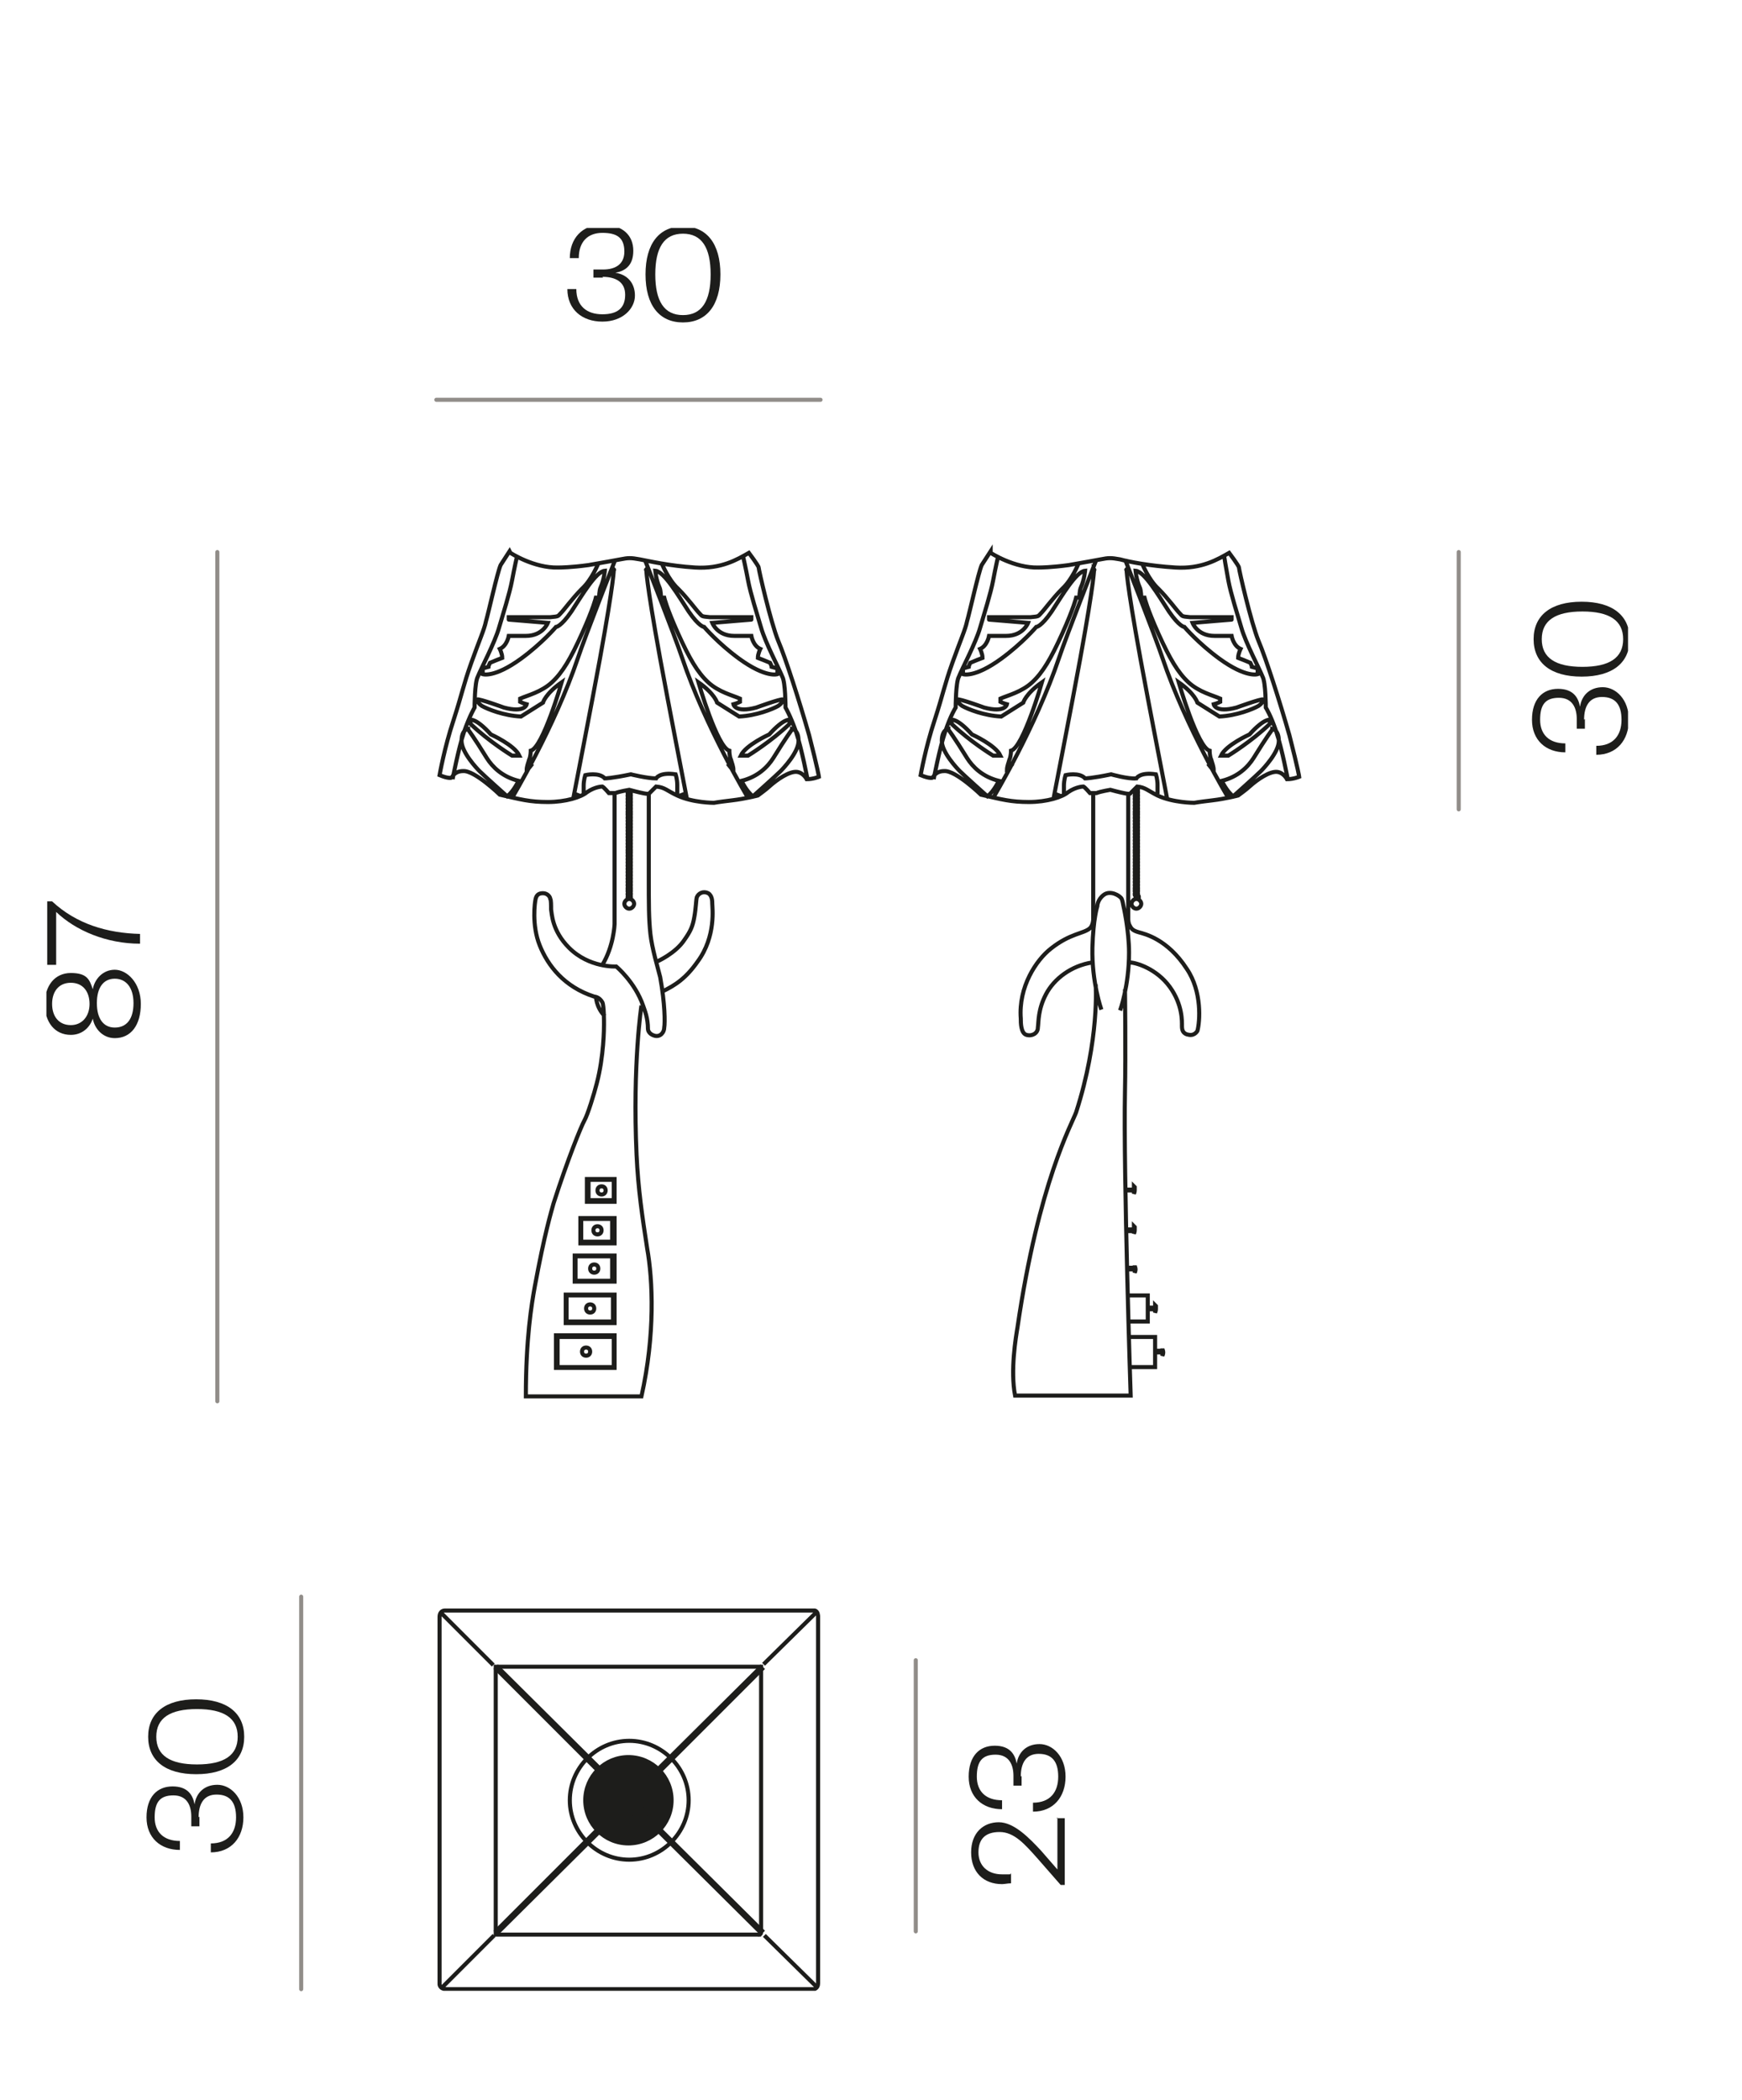 <svg viewBox="0 0 214 257.9" version="1.1" xmlns:xlink="http://www.w3.org/1999/xlink" xmlns="http://www.w3.org/2000/svg" id="Capa_1">
  
  <defs>
    <style>
      .st0, .st1, .st2 {
        fill: none;
      }

      .st1 {
        stroke: #1d1d1b;
        stroke-miterlimit: 3.9;
      }

      .st1, .st2 {
        stroke-width: .5px;
      }

      .st3 {
        fill: #1d1d1b;
      }

      .st4 {
        clip-path: url(#clippath-1);
      }

      .st5 {
        clip-path: url(#clippath-3);
      }

      .st6 {
        clip-path: url(#clippath-2);
      }

      .st2 {
        stroke: #918d89;
        stroke-linecap: round;
        stroke-linejoin: round;
      }

      .st7 {
        clip-path: url(#clippath);
      }
    </style>
    <clipPath id="clippath">
      <rect height="216.5" width="194.3" y="28" x="5.7" class="st0"></rect>
    </clipPath>
    <clipPath id="clippath-1">
      <rect height="216.5" width="194.3" y="28" x="5.7" class="st0"></rect>
    </clipPath>
    <clipPath id="clippath-2">
      <rect height="216.5" width="194.3" y="28" x="5.7" class="st0"></rect>
    </clipPath>
    <clipPath id="clippath-3">
      <rect height="216.5" width="194.3" y="28" x="5.7" class="st0"></rect>
    </clipPath>
  </defs>
  <g class="st7">
    <path d="M71.9,221.1c0-2.9,2.4-5.3,5.3-5.3s5.3,2.4,5.3,5.3-2.4,5.3-5.3,5.3-5.3-2.4-5.3-5.3" class="st3"></path>
    <circle r="5.3" cy="221.1" cx="77.2" class="st1"></circle>
    <path d="M79.6,223.1s.8-.7.8-2.3-.8-1.9-.8-1.9M75.2,223.4s.8.8,2.1.8,2.1-.8,2.1-.8M75,219s-.8.8-.8,2.1.8,2.1.8,2.1M75.2,218.7s.7-.8,2.2-.8,1.9.8,1.9.8M100.2,198.1l-6.4,6.3M61,237.5l14.6-14.5M54.4,244l6.3-6.3M60.8,204.8l14.5,14.5M61,204.6l14.6,14.5M100.3,244l-6.4-6.3M93.8,237.3l-14.6-14.5M93.6,204.6l-14.6,14.5M93.8,204.8l-14.5,14.5M54.3,198.2l6.3,6.3M93.6,237.5l-14.6-14.5M60.8,237.3l14.5-14.5M70,221.1c0-4,3.3-7.3,7.3-7.3s7.3,3.3,7.3,7.3-3.3,7.3-7.3,7.3-7.3-3.3-7.3-7.3ZM99.9,197.8h-45.3s-.6,0-.6.8v45s-.1.7.9.7h45.1s.5-.1.5-.7v-45.1s0-.6-.4-.7c0,0-.2,0-.2,0Z" class="st1"></path>
    <path d="M74.6,221.1c0-1.5,1.2-2.7,2.7-2.7s2.7,1.2,2.7,2.7-1.2,2.7-2.7,2.7-2.7-1.2-2.7-2.7" class="st3"></path>
    <circle r="2.7" cy="221.1" cx="77.3" class="st1"></circle>
    <path d="M75.1,221c0-1.2,1-2.2,2.2-2.2s2.2,1,2.2,2.2-1,2.2-2.2,2.2-2.2-1-2.2-2.2" class="st3"></path>
    <path d="M75.1,221c0-1.2,1-2.2,2.2-2.2s2.2,1,2.2,2.2-1,2.2-2.2,2.2-2.2-1-2.2-2.2Z" class="st1"></path>
    <path d="M93.5,237.6h-32.4s-.1,0-.2,0c0,0,0-.2,0-.2v-32.4h0c0,0,0-.2,0-.2h0c0,0,0-.1,0-.1h0s0,0,0,0h32.4s.2,0,.2,0c0,0,0,.2,0,.2,0,0,0,32,0,32.4s-.4.3-.4.3Z" class="st1"></path>
    <path d="M139.6,96.7c.1,0,.2,0,.2.2s0,.2-.2.2-.2-.1-.2-.1M139.4,97.3c0-.1,0-.2.2-.2s.2,0,.2.2,0,.2-.2.2-.2,0-.2-.2ZM139,111c0-.3.3-.6.6-.6s.6.3.6.6-.3.6-.6.6-.6-.3-.6-.6ZM139.5,110.2c0-.1,0-.2.2-.2s.2,0,.2.2,0,.2-.2.2-.2,0-.2-.2ZM139.4,109.8c0-.1,0-.2.2-.2s.2,0,.2.2,0,.2-.2.2-.2,0-.2-.2ZM139.4,109.4c0-.1,0-.2.2-.2s.2,0,.2.2,0,.2-.2.2-.2,0-.2-.2ZM139.4,109.1c0-.1,0-.2.2-.2s.2,0,.2.2,0,.2-.2.2-.2,0-.2-.2ZM139.4,108.7c0-.1,0-.2.2-.2s.2,0,.2.2,0,.2-.2.2-.2,0-.2-.2ZM139.4,108.3c0-.1,0-.2.2-.2s.2,0,.2.2,0,.2-.2.2-.2,0-.2-.2ZM139.4,107.9c0-.1,0-.2.2-.2s.2,0,.2.2,0,.2-.2.2-.2,0-.2-.2ZM139.4,107.5c0-.1,0-.2.2-.2s.2,0,.2.2,0,.2-.2.2-.2,0-.2-.2ZM139.4,107.1c0-.1,0-.2.2-.2s.2,0,.2.2,0,.2-.2.2-.2,0-.2-.2ZM139.4,106.7c0-.1,0-.2.2-.2s.2,0,.2.2,0,.2-.2.2-.2,0-.2-.2ZM139.4,106.3c0-.1,0-.2.2-.2s.2,0,.2.2,0,.2-.2.2-.2,0-.2-.2ZM139.4,105.9c0-.1,0-.2.2-.2s.2,0,.2.2,0,.2-.2.2-.2,0-.2-.2ZM139.4,105.5c0-.1,0-.2.2-.2s.2,0,.2.2,0,.2-.2.2-.2,0-.2-.2ZM139.4,105.1c0-.1,0-.2.2-.2s.2,0,.2.2,0,.2-.2.2-.2,0-.2-.2ZM139.4,104.7c0-.1,0-.2.2-.2s.2,0,.2.2,0,.2-.2.2-.2,0-.2-.2ZM139.4,104.4c0-.1,0-.2.2-.2s.2,0,.2.2,0,.2-.2.2-.2,0-.2-.2ZM139.4,104c0-.1,0-.2.2-.2s.2,0,.2.2,0,.2-.2.2-.2,0-.2-.2ZM139.4,103.6c0-.1,0-.2.2-.2s.2,0,.2.2,0,.2-.2.2-.2,0-.2-.2ZM139.4,103.2c0-.1,0-.2.2-.2s.2,0,.2.2,0,.2-.2.2-.2,0-.2-.2ZM139.4,102.8c0-.1,0-.2.2-.2s.2,0,.2.2,0,.2-.2.2-.2,0-.2-.2ZM139.4,102.4c0-.1,0-.2.2-.2s.2,0,.2.2,0,.2-.2.2-.2,0-.2-.2ZM139.4,102c0-.1,0-.2.2-.2s.2,0,.2.2,0,.2-.2.2-.2,0-.2-.2ZM139.4,101.6c0-.1,0-.2.2-.2s.2,0,.2.2,0,.2-.2.2-.2,0-.2-.2ZM139.4,101.2c0-.1,0-.2.2-.2s.2,0,.2.2,0,.2-.2.2-.2,0-.2-.2ZM139.4,100.8c0-.1,0-.2.2-.2s.2,0,.2.2,0,.2-.2.2-.2,0-.2-.2ZM139.4,100.4c0-.1,0-.2.2-.2s.2,0,.2.2,0,.2-.2.2-.2,0-.2-.2ZM139.4,100c0-.1,0-.2.2-.2s.2,0,.2.2,0,.2-.2.2-.2,0-.2-.2ZM139.4,99.7c0-.1,0-.2.2-.2s.2,0,.2.2,0,.2-.2.2-.2,0-.2-.2ZM139.4,99.3c0-.1,0-.2.2-.2s.2,0,.2.2,0,.2-.2.2-.2,0-.2-.2ZM139.4,98.9c0-.1,0-.2.2-.2s.2,0,.2.2,0,.2-.2.2-.2,0-.2-.2ZM139.4,98.5c0-.1,0-.2.2-.2s.2,0,.2.2,0,.2-.2.2-.2,0-.2-.2ZM139.4,98.1c0-.1,0-.2.2-.2s.2,0,.2.2,0,.2-.2.2-.2,0-.2-.2ZM139.4,97.7c0-.1,0-.2.2-.2s.2,0,.2.2,0,.2-.2.2-.2,0-.2-.2ZM77.1,97.3c0-.1,0-.2.2-.2s.2,0,.2.2,0,.2-.2.2-.2,0-.2-.2ZM76.7,111c0-.3.3-.6.6-.6s.6.3.6.6-.3.6-.6.6-.6-.3-.6-.6ZM77.1,110.2c0-.1,0-.2.2-.2s.2,0,.2.2,0,.2-.2.2-.2,0-.2-.2ZM77.1,109.8c0-.1,0-.2.2-.2s.2,0,.2.2,0,.2-.2.2-.2,0-.2-.2ZM77.1,109.4c0-.1,0-.2.2-.2s.2,0,.2.2,0,.2-.2.2-.2,0-.2-.2ZM77.1,109.1c0-.1,0-.2.2-.2s.2,0,.2.2,0,.2-.2.2-.2,0-.2-.2ZM77.1,108.7c0-.1,0-.2.2-.2s.2,0,.2.2,0,.2-.2.2-.2,0-.2-.2ZM77.1,108.3c0-.1,0-.2.2-.2s.2,0,.2.2,0,.2-.2.2-.2,0-.2-.2ZM77.1,107.9c0-.1,0-.2.2-.2s.2,0,.2.2,0,.2-.2.2-.2,0-.2-.2ZM77.1,107.5c0-.1,0-.2.2-.2s.2,0,.2.2,0,.2-.2.2-.2,0-.2-.2ZM77.1,107.1c0-.1,0-.2.2-.2s.2,0,.2.2,0,.2-.2.2-.2,0-.2-.2ZM77.1,106.7c0-.1,0-.2.2-.2s.2,0,.2.2,0,.2-.2.2-.2,0-.2-.2ZM77.1,106.3c0-.1,0-.2.2-.2s.2,0,.2.2,0,.2-.2.2-.2,0-.2-.2ZM77.1,105.9c0-.1,0-.2.2-.2s.2,0,.2.2,0,.2-.2.2-.2,0-.2-.2ZM77.1,105.5c0-.1,0-.2.2-.2s.2,0,.2.2,0,.2-.2.2-.2,0-.2-.2ZM77.1,105.1c0-.1,0-.2.2-.2s.2,0,.2.2,0,.2-.2.2-.2,0-.2-.2ZM77.1,104.7c0-.1,0-.2.2-.2s.2,0,.2.2,0,.2-.2.2-.2,0-.2-.2ZM77.1,104.4c0-.1,0-.2.2-.2s.2,0,.2.2,0,.2-.2.2-.2,0-.2-.2ZM77.1,104c0-.1,0-.2.2-.2s.2,0,.2.2,0,.2-.2.2-.2,0-.2-.2ZM77.1,103.6c0-.1,0-.2.2-.2s.2,0,.2.2,0,.2-.2.2-.2,0-.2-.2ZM77.1,103.2c0-.1,0-.2.2-.2s.2,0,.2.2,0,.2-.2.2-.2,0-.2-.2ZM77.1,102.8c0-.1,0-.2.2-.2s.2,0,.2.2,0,.2-.2.2-.2,0-.2-.2ZM77.1,102.4c0-.1,0-.2.2-.2s.2,0,.2.2,0,.2-.2.2-.2,0-.2-.2ZM77.1,102c0-.1,0-.2.2-.2s.2,0,.2.2,0,.2-.2.2-.2,0-.2-.2ZM77.1,101.6c0-.1,0-.2.2-.2s.2,0,.2.2,0,.2-.2.2-.2,0-.2-.2ZM77.1,101.2c0-.1,0-.2.2-.2s.2,0,.2.2,0,.2-.2.2-.2,0-.2-.2ZM77.1,100.8c0-.1,0-.2.2-.2s.2,0,.2.2,0,.2-.2.2-.2,0-.2-.2ZM77.1,100.4c0-.1,0-.2.2-.2s.2,0,.2.2,0,.2-.2.2-.2,0-.2-.2ZM77.1,100c0-.1,0-.2.2-.2s.2,0,.2.2,0,.2-.2.2-.2,0-.2-.2ZM77.1,99.7c0-.1,0-.2.2-.2s.2,0,.2.2,0,.2-.2.2-.2,0-.2-.2ZM77.1,99.3c0-.1,0-.2.2-.2s.2,0,.2.2,0,.2-.2.2-.2,0-.2-.2ZM77.1,98.9c0-.1,0-.2.2-.2s.2,0,.2.2,0,.2-.2.2-.2,0-.2-.2ZM77.1,98.5c0-.1,0-.2.2-.2s.2,0,.2.2,0,.2-.2.2-.2,0-.2-.2ZM77.1,98.1c0-.1,0-.2.2-.2s.2,0,.2.2,0,.2-.2.2-.2,0-.2-.2ZM77.1,97.7c0-.1,0-.2.2-.2s.2,0,.2.2,0,.2-.2.2-.2,0-.2-.2Z" class="st1"></path>
    <path d="M71.5,166c0-.3.2-.5.5-.5s.5.2.5.5-.2.5-.5.5-.5-.2-.5-.5ZM68.5,164.2h6.9v3.7h-6.9v-3.7ZM68.3,164h7.2v4h-7.2v-4ZM72,160.7c0-.3.2-.5.5-.5s.5.2.5.5-.2.5-.5.5-.5-.2-.5-.5ZM69.6,159.1h5.7v3.2h-5.7v-3.2ZM69.5,159h6v3.5h-6v-3.5ZM72.5,155.8c0-.3.2-.5.5-.5s.5.2.5.5-.2.5-.5.5-.5-.2-.5-.5ZM70.7,154.3h4.5v3h-4.5v-3ZM70.6,154.2h4.9v3.2h-4.9v-3.2ZM72.9,151.1c0-.3.2-.5.5-.5s.5.2.5.5-.2.5-.5.5-.5-.2-.5-.5ZM71.4,149.7h3.8v2.8h-3.8v-2.8ZM71.3,149.6h4.2v3.1h-4.2v-3.1ZM73.4,146.2c0-.3.2-.5.5-.5s.5.2.5.5-.2.5-.5.5-.5-.2-.5-.5ZM72.3,144.9h3.1v2.5h-3.1v-2.5ZM72.1,144.8h3.4v2.8h-3.4v-2.8ZM79.7,97.6s0,9.4,0,9.9c0,3.7,0,5.3.2,7.2.2,1.8.9,4.1,1.2,5.3.6,3.3.6,5.6.5,6.2,0,.6-.5,1.2-1.2,1-.7-.2-.8-.7-.8-.8,0-1.4-.4-2.3-.6-2.9-1-2.9-3.3-4.8-3.3-4.8,0,0-3.3.2-5.8-2.3-2.1-2.1-2.1-4.2-2.2-4.7,0-.5,0-1.2-.1-1.3,0-.2-.3-.7-.9-.7s-.8.3-.9.7-.5,3.2.5,5.7c1,2.5,3,5.1,6.7,6.3,0,0,.6,0,1,.7.2.4.2,2.3.2,2.7s0,3.9-.9,7.3c-.3,1.2-1.1,3.8-1.5,4.5-.4.7-2.1,4.9-3.8,10.2-.3,1.1-1.1,3.7-2.3,10.2-.4,2.2-1.1,6.4-1.1,13.5h14.2c1.7-7.6,1.4-14.3.7-18.2-.6-3.9-1.1-7.2-1.3-11.5-.5-11.2.6-18.3.6-18.3M80.7,118.1s2.3-1,3.4-2.7c.7-1,1-1.6,1.2-2.8.2-1.1.2-2,.3-2.4.2-.5.8-.8,1.4-.5.5.3.5,1,.5,1.3,0,.4.5,4-1.8,7.1-1.4,2-2.7,2.9-4.4,3.7M73.2,122.3s0,1.4,1.1,2.5M97.3,89.6s-.7.9-2.3,3.5c-.7,1.1-1.9,2.3-3.9,2.8,0,0,.6,1.3,1.4,1.9,0,0,2.8-2.5,3.4-3.1.3-.3,2.2-2.3,2.2-3.7s-.8-1.5-.8-1.5ZM97,88.4s-.7-.2-2.5,1.8c0,0-2.9,1.3-3.5,2.6h.9s2.8-1.7,5.1-3.9c0,0,0-.4,0-.4ZM81.3,69.2s.8,2,2,3.1c1.2,1.2,2.2,2.6,2.6,3,.4.4.2.4,1.3.5,1.1,0,5.1,0,5.1,0v.3c.1,0-3.7.3-4.8.4,0,0,.6,1.6,2.7,1.6.9,0,2.1,0,2.1,0,0,0,.2,1.2,1.1,1.6,0,0-.3.6-.3,1.1,0,0,1.3.5,1.5.6,0,0,.2.4.2.5l.7.2v.7s-1.4.5-4.7-1.9c-2.6-1.9-4.3-3.9-4.3-3.9,0,0-.6,0-1.9-1.9-1.3-2-3-4.9-4.1-5,0,0,.1,1.1.5,2,.2.4.2,1.3.2,1.3h.4s.3,1.3,1.7,4.4c1.4,3.1,2.4,4.8,3.7,6,1.3,1.2,3,1.6,3.9,2v.4s-.4.2-.8.3c0,0,.2,1.1,2.8.4,0,0,3-1.1,3.3-1,0,0,0,.4-.6.8-.7.4-2.7,1.2-4.8,1.3l-2.7-1.7s-.3-1.1-2.3-2.5c0,0,2.3,8,3.8,8.4,0,0,0,.7.2,1.1.1.4.3.8.3,1.3,0,0-.1,0-.7-.8M99.2,95.7s-.7-3.7-1.4-5.8c-.7-2-1.3-3-1.3-3,0,0,0-3.1-.4-3.8-.3-.8-2.1-4.2-2.6-6-.5-1.7-1.3-4.2-1.6-5.8-.3-1.6-.6-2.9-.6-2.9M79.7,70s-.2,0-.3,0,0-.1,0-.1c0,0-.1,1.1,1.7,11,1,5.5,3.1,16.2,3.3,17.3M91.9,98s-5.2-8.6-8.1-17.2c-.9-2.7-4.6-12.1-4.6-12.1M57.5,89.6s.7.9,2.3,3.5c.7,1.1,1.9,2.3,3.9,2.8,0,0-.6,1.3-1.4,1.9,0,0-2.8-2.5-3.4-3.1-.3-.3-2.2-2.3-2.2-3.7s.8-1.5.8-1.5ZM57.8,88.4s.7-.2,2.5,1.8c0,0,2.9,1.3,3.5,2.6h-.9s-2.8-1.7-5.1-3.9c0,0,0-.4,0-.4ZM73.5,69.2s-.8,2-2,3.1c-1.2,1.2-2.2,2.6-2.6,3-.4.4-.2.4-1.3.5-1.1,0-5.1,0-5.1,0v.3c-.1,0,3.7.3,4.8.4,0,0-.6,1.6-2.7,1.6-.9,0-2.1,0-2.1,0,0,0-.2,1.2-1.1,1.6,0,0,.3.6.3,1.1,0,0-1.3.5-1.5.6,0,0-.2.4-.2.5l-.7.2v.7s1.4.5,4.7-1.9c2.6-1.9,4.3-3.9,4.3-3.9,0,0,.6,0,1.9-1.9,1.3-2,3-4.9,4.1-5,0,0-.1,1.1-.5,2-.2.4-.2,1.3-.2,1.3h-.4s-.3,1.3-1.7,4.4c-1.4,3.1-2.4,4.8-3.7,6s-3,1.6-3.9,2v.4s.4.2.8.3c0,0-.2,1.1-2.8.4,0,0-3-1.1-3.3-1,0,0,0,.4.6.8.7.4,2.7,1.2,4.8,1.3l2.7-1.7s.3-1.1,2.3-2.5c0,0-2.3,8-3.8,8.4,0,0,0,.7-.2,1.1-.1.4-.3.8-.3,1.3,0,0,.1,0,.7-.8M55.6,95.7s.7-3.7,1.4-5.8c.7-2,1.3-3,1.3-3,0,0,0-3.1.4-3.8.3-.8,2.1-4.2,2.6-6,.5-1.7,1.3-4.2,1.6-5.8.3-1.6.6-2.9.6-2.9M71.7,97.7v-1.2c0-.7.2-1.3.2-1.3,0,0,1.7-.4,2.4.4,0,0,.8,0,3.2-.5,0,0,2,.5,3.1.5,0,0,.4-.8,2.4-.5,0,0,.2.6.2,1.3,0,.7,0,1.1,0,1.1M70.6,97.5l.8.3M75.1,70s.2,0,.3,0,0-.1,0-.1c0,0,.1,1.1-1.7,11-1,5.5-3.1,16.2-3.3,17.3M62.9,98s5.2-8.6,8.1-17.2c.9-2.7,4.6-12.1,4.6-12.1M62.7,67.9s2.9,1.9,5.9,1.8c.2,0,1.5,0,3.7-.3,2.2-.4,2.9-.5,3.9-.7,1-.2,1.3-.2,2.4,0s3.6.8,6.8,1c3.2.2,5.2-1,6.6-1.8,0,0,1.2,1.6,1.2,1.8,0,.3,1.5,6.8,2.4,9,.9,2.1,2.6,7.4,3.8,11.6,1.1,4.3,1.2,5.1,1.2,5.1,0,0-.7.3-1.5.3,0,0-.4-.8-1.2-.9-.9-.1-2.4.9-3.4,1.8-.3.3-1.4,1.1-1.4,1.1,0,0-1.5.4-3.2.6-1.7.2-2.2.3-2.2.3,0,0-2.6,0-4.5-.9-1.3-.6-1.5-1-2.6-1.1,0,0,0,0-.9.9,0,0-.2.1-2.4-.5,0,0-1.2.2-1.7.4h-.8c0,0-.6-.7-.8-.8,0,0-.9,0-1.9.7-.7.6-2.6,1.2-4.8,1.2s-3.3-.3-5.9-.9c0,0-3.1-3-4.5-2.9-1.1,0-1.4.8-1.4.8,0,0-.3.2-1.5-.3,0,0,.6-3.4,1.7-6.7,1.1-3.4,1.2-4.3,2.2-7.1,1-2.8,1.6-4.1,1.8-5.1.3-1,1.4-6,1.8-6.9l1.1-1.7ZM84.1,97.5l-.8.3M74,118.5c1.4-2.3,1.5-5,1.5-5v-15.9" class="st1"></path>
    <path d="M142.8,165.6v.9h0s.1-.2.1-.4-.1-.4-.1-.4h0ZM141.9,166.1h.8M141.9,165.9h.8M138.8,164.2h3.1v3.7c0,0-3,0-3,0M138.7,159.1h2.3v3.2c0,0-2.2,0-2.2,0M141.9,160.3v.9h0s.1-.2.1-.4,0-.4,0-.4h0ZM141,160.8h.8M141,160.6h.8M139.4,155.4v.9h0s.1-.2.1-.4-.1-.4-.1-.4h0ZM138.5,155.9h.8M138.5,155.7h.8M139.3,150.6v.9h0s.1-.2.1-.4,0-.4,0-.4h0ZM138.4,151.2h.8M138.4,151h.8M139.3,145.7v.9h0s.1-.2.1-.4,0-.4,0-.4h0ZM138.4,146.2h.8M138.4,146.1h.8M134.6,120.9s.5,6.7-2.4,15.7c-.5,1.4-4.6,8.6-7.2,26.4-.2,1.2-.9,5.3-.3,8.4h14.2s-.9-27.3-.7-37.3c.1-4.7,0-12.6,0-12.6M135.3,124s-1.2-3.4-1.1-7.6c.1-3.6.6-5.1.6-5.1,0,0,0-.8.8-1.4.8-.6,2,.1,2.2.5.1.2.2.8.2.8,0,0,.7,3,.7,5.8,0,4.1-1.1,7.1-1.1,7.1M156.3,89.6s-.7.9-2.3,3.5c-.7,1.1-1.9,2.3-3.9,2.8,0,0,.6,1.3,1.4,1.9,0,0,2.8-2.5,3.4-3.1.3-.3,2.2-2.3,2.2-3.7s-.8-1.5-.8-1.5ZM156,88.4s-.7-.2-2.5,1.8c0,0-2.9,1.3-3.5,2.6h.9s2.8-1.7,5.1-3.9c0,0,0-.4,0-.4ZM140.3,69.2s.8,2,2,3.1c1.2,1.2,2.2,2.6,2.6,3,.4.4.2.4,1.3.5,1.1,0,5.1,0,5.1,0v.3c.1,0-3.7.3-4.8.4,0,0,.6,1.6,2.7,1.6.9,0,2.1,0,2.1,0,0,0,.2,1.2,1.1,1.6,0,0-.3.6-.3,1.1,0,0,1.3.5,1.5.6,0,0,.2.4.2.5l.7.2v.7s-1.4.5-4.7-1.9c-2.6-1.9-4.3-3.9-4.3-3.9,0,0-.6,0-1.9-1.9-1.3-2-3-4.9-4.1-5,0,0,.1,1.1.5,2,.2.4.2,1.3.2,1.3h.4s.3,1.3,1.7,4.4c1.4,3.1,2.4,4.8,3.7,6,1.3,1.2,3,1.6,3.9,2v.4s-.4.2-.8.3c0,0,.2,1.1,2.8.4,0,0,3-1.1,3.3-1,0,0,0,.4-.6.8-.7.4-2.7,1.2-4.8,1.3l-2.7-1.7s-.3-1.1-2.3-2.5c0,0,2.3,8,3.8,8.4,0,0,0,.7.2,1.1.1.4.3.8.3,1.3,0,0-.1,0-.7-.8M158.2,95.7s-.7-3.7-1.4-5.8c-.7-2.1-1.3-3-1.3-3,0,0,0-3.1-.4-3.8-.3-.8-2.1-4.2-2.6-6-.5-1.7-1.3-4.2-1.6-5.8-.3-1.6-.5-2.9-.5-2.9M138.7,70s-.2,0-.3,0,0-.1,0-.1c0,0-.1,1.1,1.7,11,1,5.5,3.1,16.2,3.3,17.3M150.9,98s-5.2-8.6-8.1-17.2c-.9-2.7-4.6-12.1-4.6-12.1M116.5,89.6s.7.9,2.3,3.5c.7,1.1,1.9,2.3,3.9,2.8,0,0-.6,1.3-1.4,1.9,0,0-2.8-2.5-3.4-3.1-.3-.3-2.2-2.3-2.2-3.7s.8-1.5.8-1.5ZM116.9,88.4s.7-.2,2.5,1.8c0,0,2.9,1.3,3.5,2.6h-.9s-2.8-1.7-5.1-3.9c0,0,0-.4,0-.4ZM132.5,69.2s-.8,2-2,3.1c-1.2,1.2-2.2,2.6-2.6,3-.4.4-.2.4-1.3.5-1.1,0-5.1,0-5.1,0v.3c-.1,0,3.7.3,4.8.4,0,0-.6,1.6-2.7,1.6-.9,0-2.1,0-2.1,0,0,0-.2,1.2-1.1,1.6,0,0,.3.6.3,1.1,0,0-1.3.5-1.5.6,0,0-.2.4-.2.5l-.7.2v.7s1.4.5,4.7-1.9c2.6-1.9,4.3-3.9,4.3-3.9,0,0,.6,0,1.9-1.9,1.3-2,3-4.9,4.1-5,0,0-.1,1.1-.5,2-.2.4-.2,1.3-.2,1.3h-.4s-.3,1.3-1.7,4.4c-1.4,3.1-2.4,4.8-3.7,6-1.3,1.2-3,1.6-3.9,2v.4s.4.2.8.3c0,0-.2,1.1-2.8.4,0,0-3-1.1-3.3-1,0,0,0,.4.6.8.7.4,2.7,1.2,4.8,1.3l2.7-1.7s.3-1.1,2.3-2.5c0,0-2.3,8-3.8,8.4,0,0,0,.7-.2,1.1-.1.4-.3.8-.3,1.3,0,0,.1,0,.7-.8M114.7,95.7s.7-3.7,1.4-5.8c.7-2.1,1.3-3,1.3-3,0,0,0-3.1.4-3.8.3-.8,2.1-4.2,2.6-6,.5-1.7,1.3-4.2,1.6-5.8.3-1.6.6-2.9.6-2.9M130.7,97.7v-1.2c0-.7.2-1.3.2-1.3,0,0,1.7-.4,2.4.4,0,0,.8,0,3.2-.5,0,0,2.1.6,3.1.5,0,0,.4-.8,2.4-.5,0,0,.2.6.2,1.3,0,.7,0,1.1,0,1.1M129.6,97.5l.8.3M134.1,70s.2,0,.3,0,0-.1,0-.1c0,0,.1,1.1-1.7,11-1,5.5-3.1,16.2-3.3,17.3M122,98s5.2-8.6,8.1-17.2c.9-2.7,4.6-12.1,4.6-12.1M121.7,67.9s2.9,1.9,5.9,1.8c.2,0,1.5,0,3.7-.3,2.2-.4,2.9-.5,3.9-.7,1-.2,1.3-.2,2.4,0,1.1.3,3.6.8,6.8,1,3.2.2,5.2-1,6.6-1.8,0,0,1.2,1.6,1.2,1.8,0,.3,1.5,6.8,2.4,9,.9,2.1,2.6,7.4,3.8,11.6,1.1,4.3,1.2,5.1,1.2,5.1,0,0-.7.3-1.5.3,0,0-.4-.8-1.2-.9-.9-.1-2.4.9-3.4,1.8-.3.3-1.4,1.1-1.4,1.1,0,0-1.5.4-3.2.6-1.7.2-2.2.3-2.2.3,0,0-2.6,0-4.5-.9-1.2-.6-1.5-1-2.5-1.1,0,0,0,0-.9.9,0,0-.2.1-2.4-.5,0,0-1.2.2-1.7.4h-.8c0,0-.6-.7-.8-.8,0,0-.9,0-1.9.7-.7.6-2.6,1.2-4.8,1.2s-3.3-.3-5.9-.9c0,0-3.1-3-4.5-2.9-1.1,0-1.4.8-1.4.8,0,0-.3.2-1.5-.3,0,0,.6-3.4,1.7-6.7,1.1-3.4,1.2-4.3,2.2-7.1,1-2.8,1.6-4.1,1.8-5.1.3-1,1.4-6,1.8-6.9l1.1-1.7ZM138.7,118.2c.9,0,3.4.8,5,3,1.6,2.2,1.5,4.3,1.5,4.8,0,.5.1,1,.9,1.1.7.1,1-.5,1-.5.3-1.1.6-4.8-1.3-7.6-2.4-3.7-5.2-4.3-5.9-4.5-.7-.2-.9-.4-1.1-.8-.2-.3-.2-.8-.2-.8v-15.4M134.2,118.2c-2.6.4-4.7,2-5.7,3.9-1,1.9-.9,3.4-1,4.1,0,.7-.7,1.1-1.4.9-.7-.2-.7-1.5-.7-2-.3-3.9,1.9-7.2,3.7-8.6,2.4-1.9,4-1.8,4.8-2.5.4-.4.4-1.1.4-1.1v-15.4" class="st1"></path>
    <g>
      <path d="M194.7,88.3c0,.5,0,.9,0,1.2h-1c0-.3,0-.6,0-1.2,0-1.3-.5-2.6-2.2-2.6s-2.3.9-2.3,2.7,1.1,2.9,3.1,2.9v1.1c-2.4,0-4.1-1.5-4.1-4s1.3-3.8,3.2-3.8,2.5,1.1,2.7,2.2c.2-1.4,1.2-2.4,2.8-2.4s3.2,1.5,3.2,4-1.5,4.3-4,4.3v-1.1c2.1,0,3.1-1.3,3.1-3.2s-.8-2.8-2.4-2.8-2.2,1.2-2.2,2.8Z" class="st3"></path>
      <path d="M200.2,78.5c0,2.9-2.1,4.6-5.9,4.6s-5.9-1.7-5.9-4.6,2.1-4.6,5.9-4.6,5.9,1.7,5.9,4.6ZM189.4,78.5c0,2.3,1.7,3.4,5,3.4s5-1.1,5-3.4-1.7-3.4-5-3.4-5,1.1-5,3.4Z" class="st3"></path>
    </g>
  </g>
  <line y2="99.4" x2="179.2" y1="67.8" x1="179.2" class="st2"></line>
  <g class="st4">
    <g>
      <path d="M14.1,127.5c-1.5,0-2.5-1.2-2.7-2.4-.4,1.2-1.4,2-2.7,2-2,0-3.2-1.6-3.2-3.8s1.2-3.8,3.2-3.8,2.3.8,2.7,2c.2-1.2,1.2-2.4,2.7-2.4s3.2,1.6,3.2,4.2-1.2,4.2-3.2,4.2ZM8.7,125.9c1.4,0,2.3-1.1,2.3-2.6s-.8-2.6-2.3-2.6-2.3,1.1-2.3,2.6.8,2.6,2.3,2.6ZM14.1,126.2c1.5,0,2.3-1.1,2.3-3s-.9-3-2.3-3-2.2,1.1-2.2,3,.8,3,2.2,3Z" class="st3"></path>
      <path d="M6.8,118.5h-1v-7.8h.6c3,2.8,6.8,3.9,10.8,4v1.2c-4.1,0-7.9-1.6-10.3-3.9v6.5Z" class="st3"></path>
    </g>
  </g>
  <line y2="172.1" x2="26.7" y1="67.8" x1="26.7" class="st2"></line>
  <g>
    <path d="M24.5,223.1c0,.5,0,.9,0,1.2h-1c0-.3,0-.6,0-1.2,0-1.3-.5-2.6-2.2-2.6s-2.3.9-2.3,2.7,1.1,2.9,3.1,2.9v1.1c-2.4,0-4.1-1.5-4.1-4s1.3-3.8,3.2-3.8,2.5,1.1,2.7,2.2c.2-1.4,1.2-2.4,2.8-2.4s3.2,1.5,3.2,4-1.5,4.3-4,4.3v-1.1c2.1,0,3.1-1.3,3.1-3.2s-.8-2.8-2.4-2.8-2.2,1.2-2.2,2.8Z" class="st3"></path>
    <path d="M30,213.3c0,2.9-2.1,4.6-5.9,4.6s-5.9-1.7-5.9-4.6,2.1-4.6,5.9-4.6,5.9,1.7,5.9,4.6ZM19.2,213.3c0,2.3,1.7,3.4,5,3.4s5-1.1,5-3.4-1.7-3.4-5-3.4-5,1.1-5,3.4Z" class="st3"></path>
  </g>
  <g class="st6">
    <line y2="244.3" x2="37" y1="196.1" x1="37" class="st2"></line>
  </g>
  <g>
    <path d="M129.8,223.3h1v8.2h-.5l-2.8-3.2c-1.6-1.8-2.9-3.3-4.7-3.3s-2.6.9-2.6,2.5,1.1,2.7,2.9,2.7.7,0,1.1-.1v1.2c-.4,0-.8.1-1.1.1-2.3,0-3.8-1.5-3.8-3.9s1.5-3.7,3.4-3.7,3.8,2,5.2,3.5l2,2.3v-6.4Z" class="st3"></path>
    <path d="M125.5,218.1c0,.5,0,.9,0,1.2h-1c0-.3,0-.6,0-1.2,0-1.3-.5-2.6-2.2-2.6s-2.3.9-2.3,2.7,1.1,2.9,3.1,2.9v1.1c-2.4,0-4.1-1.5-4.1-4s1.3-3.8,3.2-3.8,2.5,1.1,2.7,2.2c.2-1.4,1.2-2.4,2.8-2.4s3.2,1.5,3.2,4-1.5,4.3-4,4.3v-1.1c2.1,0,3.1-1.3,3.1-3.2s-.8-2.8-2.4-2.8-2.2,1.2-2.2,2.8Z" class="st3"></path>
  </g>
  <line y2="237.2" x2="112.5" y1="203.9" x1="112.5" class="st2"></line>
  <g class="st5">
    <g>
      <path d="M74.1,34.1c-.5,0-.9,0-1.2,0v-1c.3,0,.6,0,1.2,0,1.3,0,2.6-.5,2.6-2.2s-.9-2.3-2.7-2.3-2.9,1.1-2.9,3.1h-1.1c0-2.4,1.5-4.1,4-4.1s3.8,1.3,3.8,3.2-1.1,2.5-2.2,2.7c1.4.2,2.4,1.2,2.4,2.8s-1.5,3.2-4,3.2-4.3-1.5-4.3-4h1.1c0,2.1,1.3,3.1,3.2,3.1s2.8-.8,2.8-2.4-1.2-2.2-2.8-2.2Z" class="st3"></path>
      <path d="M83.9,39.6c-2.9,0-4.6-2.1-4.6-5.9s1.7-5.9,4.6-5.9,4.6,2.1,4.6,5.9-1.7,5.9-4.6,5.9ZM83.9,28.7c-2.3,0-3.4,1.7-3.4,5s1.1,5,3.4,5,3.4-1.7,3.4-5-1.1-5-3.4-5Z" class="st3"></path>
    </g>
  </g>
  <line y2="49.1" x2="53.6" y1="49.1" x1="100.8" class="st2"></line>
</svg>